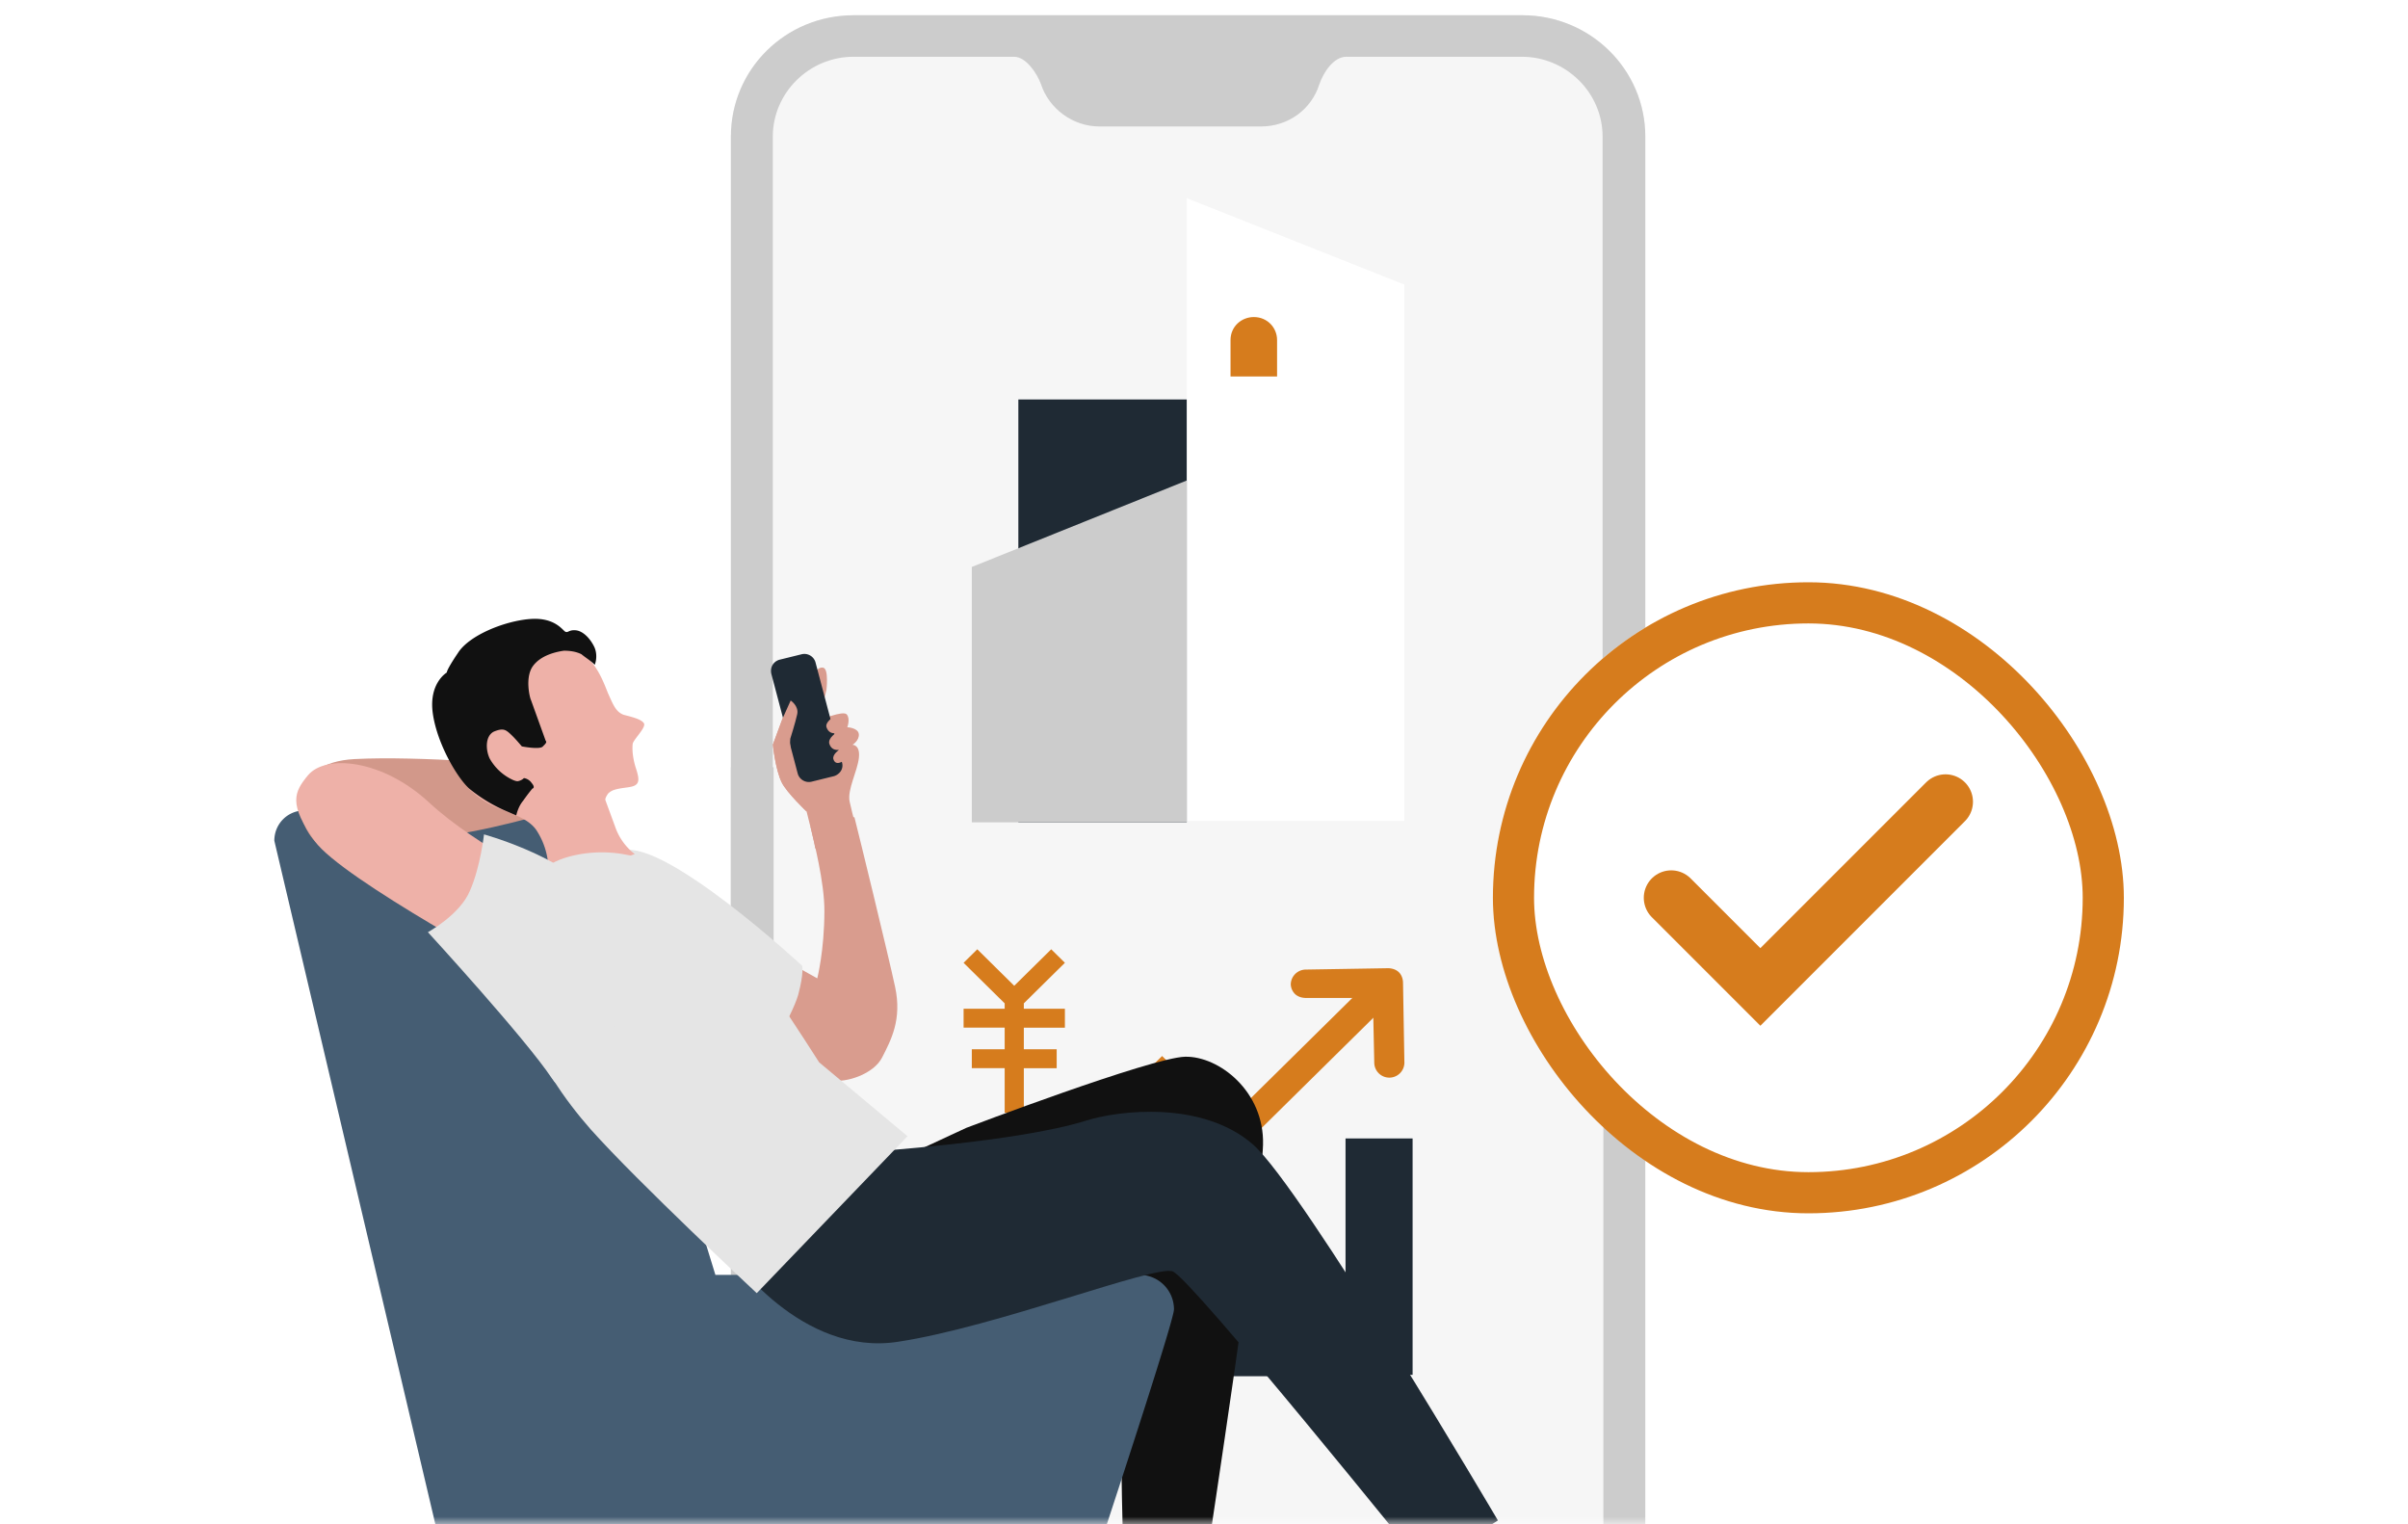 <svg width="158" height="100" fill="none" xmlns="http://www.w3.org/2000/svg"><g clip-path="url(#clip0_1012_5140)"><mask id="a" style="mask-type:alpha" maskUnits="userSpaceOnUse" x="0" y="0" width="158" height="100"><path fill="#D9D9D9" d="M0 0h158v100H0z"/></mask><g mask="url(#a)"><path fill="#fff" d="M51.68 20.775h53.767v106.313H51.68z"/><g clip-path="url(#clip1_1012_5140)"><path d="M47.956 85.998v28.628c0 4.431 3.593 7.976 8.084 7.976h43.743c4.491 0 8.084-3.545 8.084-7.976l.09-105.65c0-4.43-3.593-7.976-8.084-7.976H56.04c-4.49 0-8.084 3.545-8.084 7.977v77.02z" fill="#F6F6F6"/><path d="M99.912 1h-43.91c-4.464 0-8.046 3.546-8.046 7.965v64.697h60.001V8.965c0-4.42-3.634-7.965-8.045-7.965zm5.294 72.662H50.707V8.965c0-2.878 2.388-5.241 5.294-5.241h10.537c.778 0 1.505 1.079 1.765 1.798.519 1.593 2.076 2.775 3.84 2.775h10.589c1.816 0 3.321-1.13 3.84-2.775.26-.77.935-1.798 1.765-1.798H99.86c2.906 0 5.294 2.363 5.294 5.241v64.697h.052z" fill="#CCC"/><path d="M56.002 123h43.91c4.463 0 8.045-3.546 8.045-7.965V50.338h-60v64.697c0 4.419 3.633 7.965 8.044 7.965zm-5.295-72.662h54.499v64.697c0 2.878-2.388 5.241-5.294 5.241H56.053c-2.906 0-5.294-2.363-5.294-5.241V50.338h-.052z" fill="#CCC"/><path d="M92.687 74.688h-4.4v15.51h4.4v-15.51zm-8.174 3.456h-4.4v12.143h4.4V78.144zm-8.173 2.039h-4.4v10.015h4.401V80.183zm-8.264 3.988h-4.4v6.116h4.4V84.17z" fill="#1F2A34"/><path d="M66.73 81.424l-1.348-1.418L76.25 69.28l4.311 4.255 9.521-9.395 1.348 1.33-10.87 10.724-4.31-4.255-9.522 9.484z" fill="#D67C1D"/><path d="M84.963 65.204a.951.951 0 01-.27-.62.99.99 0 01.988-.975l5.39-.089c.27 0 .538.089.718.266.18.177.27.443.27.71l.09 5.229a.99.99 0 01-.989.974.99.99 0 01-.988-.974l-.09-4.255h-4.4c-.27 0-.54-.088-.72-.266zm-17.785.621l2.695-2.66-.898-.886-2.426 2.393-2.425-2.393-.898.887 2.695 2.659v.354h-2.695v1.24h2.695v1.419h-2.156v1.24h2.156v2.926h1.257v-2.925h2.156v-1.241h-2.156V67.42h2.695v-1.24h-2.695v-.355z" fill="#D67C1D"/><path d="M77.867 13l14.282 5.672V53.86H77.867V13z" fill="#fff"/><path d="M77.867 26.206H66.819v27.742h11.048V26.206z" fill="#1F2A34"/><path d="M80.741 24.7v-2.394c0-.886.719-1.506 1.527-1.506.898 0 1.527.709 1.527 1.506V24.7h-3.054z" fill="#D67C1D"/><path d="M77.867 31.524l-14.102 5.672v16.752h14.102V31.524z" fill="#CCC"/></g><path d="M52.924 53.24s-1.3-1.232-1.634-1.915c-.419-.855-.578-2.473-.578-2.473l.625-1.692.542-1.202s.547.354.429.9c-.119.544-.455 1.608-.455 1.608.52-.206.828-1.406.828-1.406s.67-2.362.701-2.652c.007-.19.234-.664.623-.606.39.058.22 1.464.22 1.464l-.468 1.988s1.552-.663 1.8-.386c.248.278.04.842.04.842s.713.036.755.452c.042.416-.414.702-.414.702s.514-.016.418.855c-.095.87-.772 2.101-.608 2.868.165.768.642 2.554.642 2.554s-2.84.798-2.908.482c.016-.145-.558-2.383-.558-2.383z" fill="#D99C8E"/><path d="M54.732 50.917l-1.475.364a.76.76 0 01-.91-.514L50.609 44.2c-.087-.406.115-.78.51-.912l1.475-.364a.76.76 0 01.91.513l1.738 6.568c.132.397-.115.78-.51.912z" fill="#1F2A34"/><path d="M52.924 53.24s-1.3-1.232-1.634-1.915c-.419-.855-.578-2.473-.578-2.473l.626-1.692.542-1.202s.546.355.428.9c-.118.544-.455 1.608-.455 1.608-.147 1.07 1.071 4.775 1.071 4.775zm1.309-5.521c.245.703 1.087.239 1.087.239l-.583-.961s-.626.37-.504.722z" fill="#D99C8E"/><path d="M54.421 48.812c.245.703 1.087.239 1.087.239l-.592-1.006s-.627.37-.495.767z" fill="#D99C8E"/><path d="M54.679 49.795c.17.577.803.017.803.017l-.415-.62s-.456.287-.388.603zm-5.441 11.932l4.386 2.459s.462-1.799.469-4.397c.008-1.938-.708-4.617-.911-5.565l2.879-.617c.287 1.118 2.235 9.105 2.67 11.136.465 2.166-.282 3.507-.844 4.619-.561 1.112-2.367 1.688-3.344 1.52-.977-.168-8.17-4.527-8.17-4.527l2.865-4.628z" fill="#D99C8E"/><path d="M73.717 102.15s-.414-12.095.138-14.08c.552-1.985.966-5.355.966-5.355s-6.625 2.077-11.456.646c-4.831-1.477-9.202-5.078-9.202-5.078l9.248-4.293s12.146-4.617 14.355-4.663c2.208-.046 5.199 2.262 5.107 5.77-.092 3.509-3.635 26.776-3.635 26.776l-5.521.277z" fill="#111"/><path d="M19.978 53.17H36.22c1.058 0 1.978.877 1.978 1.985l8.742 28.483h27.835A2.262 2.262 0 0177.03 85.9c0 .97-7.178 22.482-7.178 22.482s-.322 2.262-2.714 2.262H33.137c-1.058 0-2.53-.877-2.53-1.985L18 55.155c0-1.108.874-1.985 1.978-1.985z" fill="#455D73"/><path d="M50.067 69.739s1.86-2.963 2.303-4.46c.398-1.482.259-1.922.259-1.922s-8.955-8.3-11.76-7.555c-2.804.744-3.191 2.416-3.191 2.416s-1.52 2.516.35 5.216 12.039 6.305 12.039 6.305z" fill="#E5E5E5"/><path d="M107.764 102.334c-.92 1.247-.828 1.108-3.267 2.078-2.438.969-4.509 3.647-5.843 3.37-.276-.046-1.196-.37-1.426-.924-.92-2.215-4.095-5.17-4.095-5.17l3.773-2.77s1.518 3.278 2.668 3.463c1.15.184 1.748.369 3.313-.277 1.564-.647 2.944-1.201 3.635-1.108.644.092 1.656.784 1.242 1.338z" fill="#EEB1A8"/><path d="M47.952 82.345s4.6 6.694 10.996 5.678c6.395-.969 16.793-5.031 17.99-4.616 1.196.416 16.517 19.435 16.517 19.435l4.83-3.093S85.496 78.006 82.23 75.098c-3.313-2.909-8.834-2.263-10.997-1.57-4.417 1.385-14.216 2.031-14.216 2.031s-8.926 6.37-9.064 6.786z" fill="#1F2A34"/><path d="M23.245 49.8c4.279-.231 11.456.415 11.456.415l1.472 3.047s-4.279 1.339-8.005 1.708c-3.727.37-5.89 1.985-7.5.23-1.61-1.754-1.61-5.17 2.577-5.4z" fill="#D2988A"/><path d="M41.65 56.032a3.848 3.848 0 01-1.289-1.8l-.644-1.755c0-.138.092-.277.184-.415a1 1 0 01.368-.231c.552-.185 1.15-.139 1.426-.324.276-.184.23-.507 0-1.2-.138-.461-.23-1.015-.184-1.477 0-.277.92-1.108.736-1.385-.184-.277-.828-.415-1.334-.554-.506-.185-.69-.692-.966-1.292-.276-.6-.782-2.401-2.3-3.093a7.08 7.08 0 00-2.945-.508 7.093 7.093 0 00-2.899.738c-1.84.924-3.68 3.324-2.576 6.417s3.128 3.74 3.957 4.063c.828.323 1.656.646 2.07 1.338.46.739.69 1.524.736 2.4.046.37.046.74 0 1.063l5.66-1.985z" fill="#EEB1A8"/><path d="M35.805 48.6l-.966-2.678c-.046-.046-.414-1.385.092-2.17.552-.831 1.748-1.016 2.07-1.062.369 0 .783.046 1.15.231.277.23.599.416.875.693.138-.37.138-.831-.046-1.2-.276-.555-.736-1.016-1.196-1.063-.46-.046-.506.185-.69.093-.184-.093-.69-.97-2.347-.831-1.656.138-3.957 1.062-4.693 2.216-.782 1.154-.736 1.292-.736 1.292s-1.196.693-.92 2.678c.276 1.985 1.61 4.247 2.392 4.94.736.6 1.565 1.107 2.439 1.477l.644.277c.092-.37.23-.693.46-.97.322-.462.598-.785.598-.785s.23-.046-.046-.369a.754.754 0 00-.506-.323.741.741 0 01-.322.185c-.138.046-.23 0-.368-.047a3.35 3.35 0 01-1.564-1.43c-.276-.6-.276-1.478.276-1.755.552-.23.736-.138.966.046.322.277.598.6.874.923 0 0 1.196.231 1.38 0 .184-.184.276-.277.184-.369z" fill="#111"/><path d="M59.546 74.543l-5.797-4.847s-5.981-9.417-8.052-11.31c-2.07-1.893-5.245-3.047-8.42-2.17-3.174.877-4.324 4.294-2.622 10.941.598 2.447 2.393 4.986 4.095 6.925 3.083 3.462 10.904 10.756 10.904 10.756l9.892-10.295z" fill="#E5E5E5"/><path d="M20.209 50.861c-.92 1.108-1.288 1.893.46 4.34 1.748 2.446 13.849 8.955 13.849 8.955l2.208-6s-5.475-2.632-8.557-5.494c-3.083-2.863-6.81-3.186-7.96-1.8z" fill="#EEB1A8"/><path d="M31.757 54.74s-.23 2.123-.92 3.692c-.644 1.57-2.76 2.724-2.76 2.724s6.395 6.97 8.143 9.602c1.703 2.585 4.233-3.785 4.233-3.785s.828-4.109-.736-7.294c-1.564-3.186-7.96-4.94-7.96-4.94z" fill="#E5E5E5"/><g filter="url(#filter0_d_1012_5140)"><rect x="97.956" y="31" width="41.4" height="41.4" rx="20.7" fill="#fff"/><rect x="99.306" y="32.35" width="38.7" height="38.7" rx="19.35" stroke="#D67C1D" stroke-width="2.7"/><path d="M109.656 51.7l5.85 5.85 12.15-12.15" stroke="#D67C1D" stroke-width="3.6" stroke-linecap="round"/></g></g></g><defs><clipPath id="clip0_1012_5140"><path fill="#fff" d="M0 0h158v100H0z"/></clipPath><clipPath id="clip1_1012_5140"><path fill="#fff" transform="translate(47.956 1)" d="M0 0h60v122H0z"/></clipPath><filter id="filter0_d_1012_5140" x="69.156" y="9.4" width="99" height="99" filterUnits="userSpaceOnUse" color-interpolation-filters="sRGB"><feFlood flood-opacity="0" result="BackgroundImageFix"/><feColorMatrix in="SourceAlpha" values="0 0 0 0 0 0 0 0 0 0 0 0 0 0 0 0 0 0 127 0" result="hardAlpha"/><feOffset dy="7.2"/><feGaussianBlur stdDeviation="14.4"/><feColorMatrix values="0 0 0 0 0 0 0 0 0 0 0 0 0 0 0 0 0 0 0.16 0"/><feBlend in2="BackgroundImageFix" result="effect1_dropShadow_1012_5140"/><feBlend in="SourceGraphic" in2="effect1_dropShadow_1012_5140" result="shape"/></filter></defs></svg>